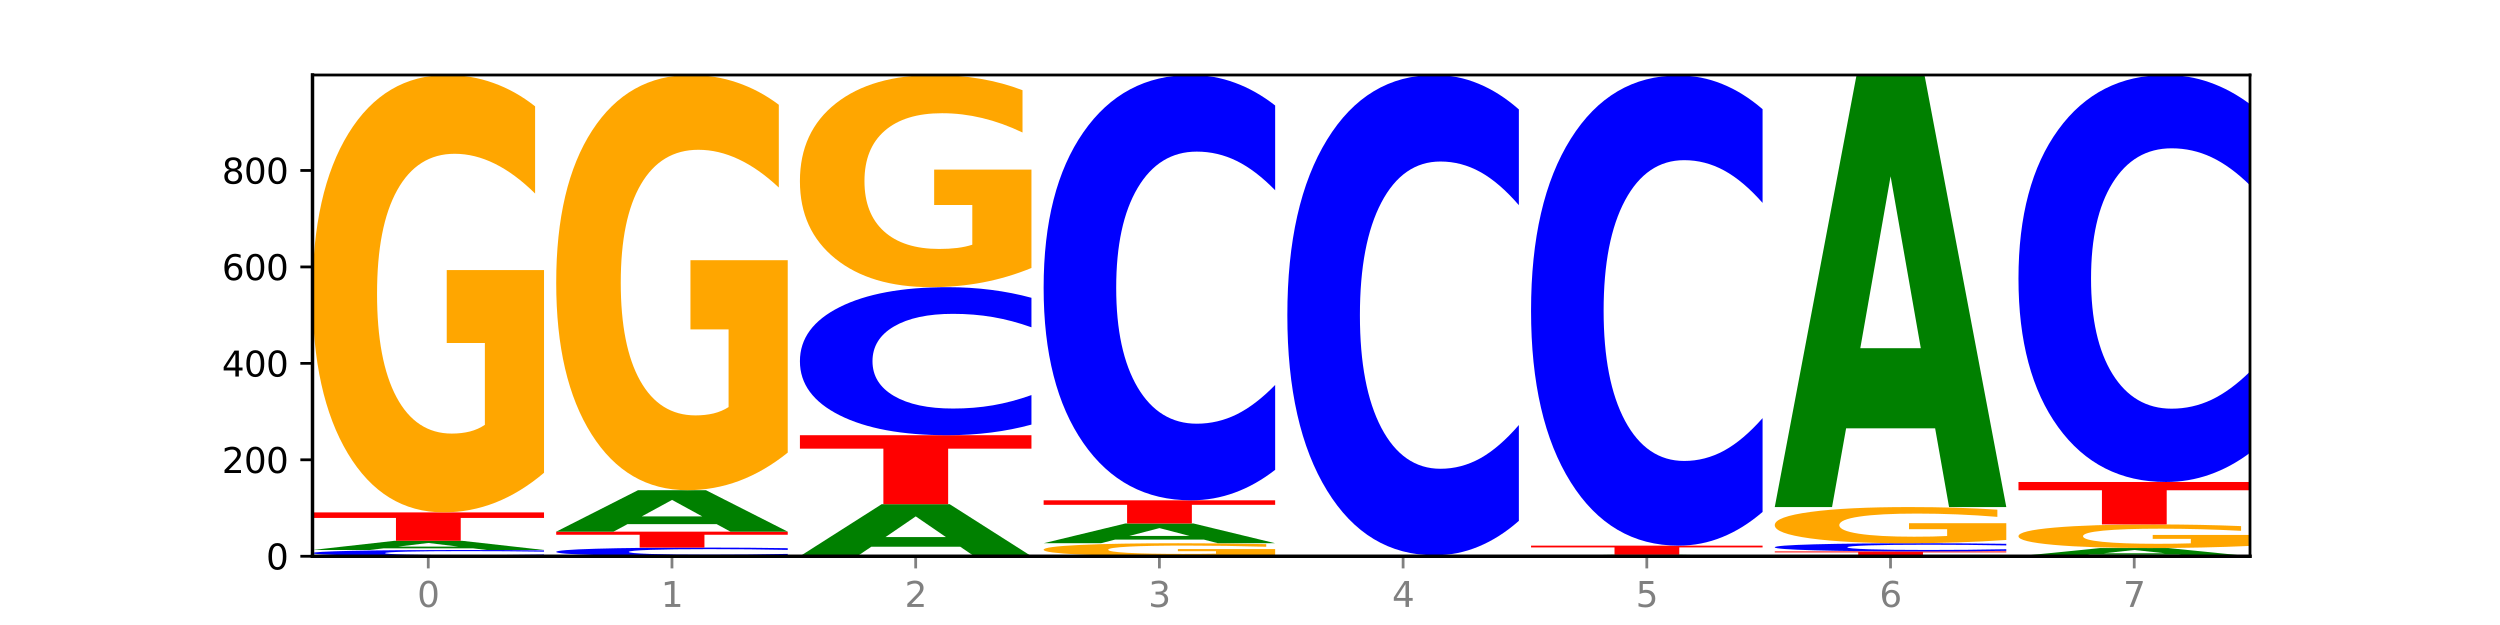 <?xml version="1.0" encoding="utf-8" standalone="no"?>
<!DOCTYPE svg PUBLIC "-//W3C//DTD SVG 1.1//EN"
  "http://www.w3.org/Graphics/SVG/1.1/DTD/svg11.dtd">
<svg xmlns:xlink="http://www.w3.org/1999/xlink" width="720pt" height="180pt" viewBox="0 0 720 180" xmlns="http://www.w3.org/2000/svg" version="1.1">
 <defs>
  <style type="text/css">*{stroke-linejoin: round; stroke-linecap: butt}</style>
 </defs>
 <g id="figure_1">
  <g id="patch_1">
   <path d="M 0 180 
L 720 180 
L 720 0 
L 0 0 
z
" style="fill: #ffffff"/>
  </g>
  <g id="axes_1">
   <g id="patch_2">
    <path d="M 90 160.2 
L 648 160.2 
L 648 21.6 
L 90 21.6 
z
" style="fill: #ffffff"/>
   </g>
   <g id="line2d_1">
    <path d="M 90 160.2 
L 648 160.2 
" clip-path="url(#p05a2ceef82)" style="fill: none; stroke: #000000; stroke-width: 0.5; stroke-linecap: square"/>
   </g>
   <g id="patch_3">
    <path d="M 156.679 160.071 
Q 151.102 160.135 145.07 160.167 
Q 139.039 160.2 132.47 160.2 
Q 112.882 160.2 101.441 159.957 
Q 90 159.714 90 159.298 
Q 90 158.881 101.441 158.638 
Q 112.882 158.395 132.47 158.395 
Q 139.039 158.395 145.07 158.427 
Q 151.102 158.46 156.679 158.524 
L 156.679 158.884 
Q 151.051 158.799 145.591 158.759 
Q 140.131 158.72 134.1 158.72 
Q 123.281 158.72 117.082 158.874 
Q 110.899 159.027 110.899 159.298 
Q 110.899 159.567 117.082 159.721 
Q 123.281 159.875 134.1 159.875 
Q 140.131 159.875 145.591 159.835 
Q 151.051 159.795 156.679 159.71 
L 156.679 160.071 
z
" clip-path="url(#p05a2ceef82)" style="fill: #0000ff"/>
   </g>
   <g id="patch_4">
    <path d="M 136.189 157.914 
L 110.545 157.914 
L 106.496 158.395 
L 90 158.395 
L 113.558 155.756 
L 133.121 155.756 
L 156.679 158.395 
L 140.197 158.395 
L 136.189 157.914 
z
M 114.635 157.424 
L 132.058 157.424 
L 123.36 156.375 
L 114.635 157.424 
z
" clip-path="url(#p05a2ceef82)" style="fill: #008000"/>
   </g>
   <g id="patch_5">
    <path d="M 90 147.562 
L 156.679 147.562 
L 156.679 149.16 
L 132.69 149.16 
L 132.69 155.756 
L 114.036 155.756 
L 114.036 149.16 
L 90 149.16 
L 90 147.562 
z
" clip-path="url(#p05a2ceef82)" style="fill: #ff0000"/>
   </g>
   <g id="patch_6">
    <path d="M 156.679 136.165 
Q 149.955 141.864 142.722 144.726 
Q 135.489 147.562 127.778 147.562 
Q 110.353 147.562 100.177 130.597 
Q 90 113.632 90 84.62 
Q 90 55.27 100.356 38.435 
Q 110.727 21.6 128.764 21.6 
Q 135.713 21.6 142.079 23.89 
Q 148.46 26.153 154.109 30.629 
L 154.109 55.738 
Q 148.281 49.988 142.513 47.151 
Q 136.744 44.289 130.946 44.289 
Q 120.216 44.289 114.403 54.749 
Q 108.59 65.183 108.59 84.62 
Q 108.59 103.875 114.194 114.387 
Q 119.798 124.873 130.109 124.873 
Q 132.919 124.873 135.325 124.274 
Q 137.731 123.65 139.643 122.349 
L 139.643 98.775 
L 128.66 98.775 
L 128.66 77.777 
L 156.679 77.777 
L 156.679 136.165 
z
" clip-path="url(#p05a2ceef82)" style="fill: #ffa600"/>
   </g>
   <g id="patch_7">
    <path d="M 226.868 160.021 
Q 221.29 160.11 215.259 160.155 
Q 209.228 160.2 202.659 160.2 
Q 183.07 160.2 171.629 159.863 
Q 160.189 159.527 160.189 158.951 
Q 160.189 158.373 171.629 158.037 
Q 183.07 157.7 202.659 157.7 
Q 209.228 157.7 215.259 157.746 
Q 221.29 157.791 226.868 157.879 
L 226.868 158.378 
Q 221.24 158.26 215.78 158.205 
Q 210.32 158.15 204.289 158.15 
Q 193.47 158.15 187.27 158.364 
Q 181.088 158.576 181.088 158.951 
Q 181.088 159.324 187.27 159.537 
Q 193.47 159.75 204.289 159.75 
Q 210.32 159.75 215.78 159.695 
Q 221.24 159.64 226.868 159.522 
L 226.868 160.021 
z
" clip-path="url(#p05a2ceef82)" style="fill: #0000ff"/>
   </g>
   <g id="patch_8">
    <path d="M 160.189 153.117 
L 226.868 153.117 
L 226.868 154.011 
L 202.879 154.011 
L 202.879 157.7 
L 184.224 157.7 
L 184.224 154.011 
L 160.189 154.011 
L 160.189 153.117 
z
" clip-path="url(#p05a2ceef82)" style="fill: #ff0000"/>
   </g>
   <g id="patch_9">
    <path d="M 206.377 150.942 
L 180.734 150.942 
L 176.685 153.117 
L 160.189 153.117 
L 183.747 141.174 
L 203.31 141.174 
L 226.868 153.117 
L 210.386 153.117 
L 206.377 150.942 
z
M 184.824 148.725 
L 202.247 148.725 
L 193.549 143.974 
L 184.824 148.725 
z
" clip-path="url(#p05a2ceef82)" style="fill: #008000"/>
   </g>
   <g id="patch_10">
    <path d="M 226.868 130.355 
Q 220.143 135.764 212.91 138.481 
Q 205.678 141.174 197.967 141.174 
Q 180.542 141.174 170.365 125.069 
Q 160.189 108.965 160.189 81.424 
Q 160.189 53.562 170.545 37.581 
Q 180.916 21.6 198.953 21.6 
Q 205.902 21.6 212.268 23.774 
Q 218.649 25.923 224.298 30.171 
L 224.298 54.007 
Q 218.47 48.548 212.701 45.856 
Q 206.933 43.139 201.135 43.139 
Q 190.405 43.139 184.592 53.068 
Q 178.779 62.973 178.779 81.424 
Q 178.779 99.702 184.383 109.681 
Q 189.987 119.635 200.298 119.635 
Q 203.107 119.635 205.513 119.067 
Q 207.919 118.474 209.832 117.239 
L 209.832 94.861 
L 198.848 94.861 
L 198.848 74.928 
L 226.868 74.928 
L 226.868 130.355 
z
" clip-path="url(#p05a2ceef82)" style="fill: #ffa600"/>
   </g>
   <g id="patch_11">
    <path d="M 276.566 157.468 
L 250.922 157.468 
L 246.873 160.2 
L 230.377 160.2 
L 253.935 145.201 
L 273.499 145.201 
L 297.057 160.2 
L 280.574 160.2 
L 276.566 157.468 
z
M 255.012 154.684 
L 272.435 154.684 
L 263.737 148.718 
L 255.012 154.684 
z
" clip-path="url(#p05a2ceef82)" style="fill: #008000"/>
   </g>
   <g id="patch_12">
    <path d="M 230.377 125.342 
L 297.057 125.342 
L 297.057 129.215 
L 273.068 129.215 
L 273.068 145.201 
L 254.413 145.201 
L 254.413 129.215 
L 230.377 129.215 
L 230.377 125.342 
z
" clip-path="url(#p05a2ceef82)" style="fill: #ff0000"/>
   </g>
   <g id="patch_13">
    <path d="M 297.057 122.286 
Q 291.479 123.8 285.448 124.567 
Q 279.417 125.342 272.848 125.342 
Q 253.259 125.342 241.818 119.599 
Q 230.377 113.857 230.377 104.037 
Q 230.377 94.182 241.818 88.448 
Q 253.259 82.706 272.848 82.706 
Q 279.417 82.706 285.448 83.481 
Q 291.479 84.247 297.057 85.762 
L 297.057 94.261 
Q 291.429 92.253 285.969 91.32 
Q 280.509 90.386 274.477 90.386 
Q 263.658 90.386 257.459 94.023 
Q 251.277 97.652 251.277 104.037 
Q 251.277 110.396 257.459 114.033 
Q 263.658 117.662 274.477 117.662 
Q 280.509 117.662 285.969 116.728 
Q 291.429 115.786 297.057 113.778 
L 297.057 122.286 
z
" clip-path="url(#p05a2ceef82)" style="fill: #0000ff"/>
   </g>
   <g id="patch_14">
    <path d="M 297.057 77.177 
Q 290.332 79.942 283.099 81.33 
Q 275.866 82.706 268.155 82.706 
Q 250.731 82.706 240.554 74.476 
Q 230.377 66.246 230.377 52.172 
Q 230.377 37.934 240.733 29.767 
Q 251.104 21.6 269.142 21.6 
Q 276.09 21.6 282.457 22.711 
Q 288.838 23.809 294.486 25.98 
L 294.486 38.161 
Q 288.658 35.371 282.89 33.995 
Q 277.122 32.607 271.323 32.607 
Q 260.594 32.607 254.781 37.681 
Q 248.967 42.743 248.967 52.172 
Q 248.967 61.513 254.571 66.612 
Q 260.175 71.699 270.487 71.699 
Q 273.296 71.699 275.702 71.409 
Q 278.108 71.106 280.021 70.475 
L 280.021 59.039 
L 269.037 59.039 
L 269.037 48.852 
L 297.057 48.852 
L 297.057 77.177 
z
" clip-path="url(#p05a2ceef82)" style="fill: #ffa600"/>
   </g>
   <g id="patch_15">
    <path d="M 367.245 159.861 
Q 360.521 160.03 353.288 160.116 
Q 346.055 160.2 338.344 160.2 
Q 320.919 160.2 310.743 159.695 
Q 300.566 159.19 300.566 158.326 
Q 300.566 157.453 310.922 156.951 
Q 321.293 156.45 339.33 156.45 
Q 346.279 156.45 352.645 156.518 
Q 359.026 156.586 364.675 156.719 
L 364.675 157.467 
Q 358.847 157.295 353.079 157.211 
Q 347.31 157.126 341.512 157.126 
Q 330.782 157.126 324.969 157.437 
Q 319.156 157.748 319.156 158.326 
Q 319.156 158.899 324.76 159.212 
Q 330.364 159.525 340.675 159.525 
Q 343.485 159.525 345.891 159.507 
Q 348.297 159.488 350.209 159.449 
L 350.209 158.748 
L 339.226 158.748 
L 339.226 158.123 
L 367.245 158.123 
L 367.245 159.861 
z
" clip-path="url(#p05a2ceef82)" style="fill: #ffa600"/>
   </g>
   <g id="patch_16">
    <path d="M 346.755 155.413 
L 321.111 155.413 
L 317.062 156.45 
L 300.566 156.45 
L 324.124 150.756 
L 343.687 150.756 
L 367.245 156.45 
L 350.763 156.45 
L 346.755 155.413 
z
M 325.201 154.356 
L 342.624 154.356 
L 333.926 152.091 
L 325.201 154.356 
z
" clip-path="url(#p05a2ceef82)" style="fill: #008000"/>
   </g>
   <g id="patch_17">
    <path d="M 300.566 144.09 
L 367.245 144.09 
L 367.245 145.39 
L 343.256 145.39 
L 343.256 150.756 
L 324.602 150.756 
L 324.602 145.39 
L 300.566 145.39 
L 300.566 144.09 
z
" clip-path="url(#p05a2ceef82)" style="fill: #ff0000"/>
   </g>
   <g id="patch_18">
    <path d="M 367.245 135.31 
Q 361.668 139.662 355.636 141.864 
Q 349.605 144.09 343.036 144.09 
Q 323.448 144.09 312.007 127.593 
Q 300.566 111.096 300.566 82.883 
Q 300.566 54.569 312.007 38.097 
Q 323.448 21.6 343.036 21.6 
Q 349.605 21.6 355.636 23.827 
Q 361.668 26.028 367.245 30.38 
L 367.245 54.797 
Q 361.617 49.028 356.157 46.346 
Q 350.697 43.664 344.666 43.664 
Q 333.847 43.664 327.648 54.114 
Q 321.465 64.539 321.465 82.883 
Q 321.465 101.152 327.648 111.602 
Q 333.847 122.026 344.666 122.026 
Q 350.697 122.026 356.157 119.344 
Q 361.617 116.637 367.245 110.868 
L 367.245 135.31 
z
" clip-path="url(#p05a2ceef82)" style="fill: #0000ff"/>
   </g>
   <g id="patch_19">
    <path d="M 416.943 160.149 
L 391.3 160.149 
L 387.251 160.2 
L 370.755 160.2 
L 394.313 159.922 
L 413.876 159.922 
L 437.434 160.2 
L 420.952 160.2 
L 416.943 160.149 
z
M 395.39 160.098 
L 412.813 160.098 
L 404.115 159.987 
L 395.39 160.098 
z
" clip-path="url(#p05a2ceef82)" style="fill: #008000"/>
   </g>
   <g id="patch_20">
    <path d="M 437.434 150.007 
Q 431.856 154.922 425.825 157.408 
Q 419.794 159.922 413.225 159.922 
Q 393.636 159.922 382.196 141.293 
Q 370.755 122.663 370.755 90.804 
Q 370.755 58.831 382.196 40.23 
Q 393.636 21.6 413.225 21.6 
Q 419.794 21.6 425.825 24.114 
Q 431.856 26.6 437.434 31.515 
L 437.434 59.088 
Q 431.806 52.573 426.346 49.544 
Q 420.886 46.516 414.855 46.516 
Q 404.036 46.516 397.836 58.316 
Q 391.654 70.089 391.654 90.804 
Q 391.654 111.434 397.836 123.234 
Q 404.036 135.007 414.855 135.007 
Q 420.886 135.007 426.346 131.978 
Q 431.806 128.92 437.434 122.406 
L 437.434 150.007 
z
" clip-path="url(#p05a2ceef82)" style="fill: #0000ff"/>
   </g>
   <g id="patch_21">
    <path d="M 487.132 160.124 
L 461.488 160.124 
L 457.439 160.2 
L 440.943 160.2 
L 464.501 159.783 
L 484.065 159.783 
L 507.623 160.2 
L 491.14 160.2 
L 487.132 160.124 
z
M 465.578 160.047 
L 483.001 160.047 
L 474.303 159.881 
L 465.578 160.047 
z
" clip-path="url(#p05a2ceef82)" style="fill: #008000"/>
   </g>
   <g id="patch_22">
    <path d="M 440.943 157.145 
L 507.623 157.145 
L 507.623 157.659 
L 483.634 157.659 
L 483.634 159.783 
L 464.979 159.783 
L 464.979 157.659 
L 440.943 157.659 
L 440.943 157.145 
z
" clip-path="url(#p05a2ceef82)" style="fill: #ff0000"/>
   </g>
   <g id="patch_23">
    <path d="M 507.623 147.439 
Q 502.045 152.25 496.014 154.683 
Q 489.983 157.145 483.414 157.145 
Q 463.825 157.145 452.384 138.908 
Q 440.943 120.671 440.943 89.484 
Q 440.943 58.185 452.384 39.976 
Q 463.825 21.739 483.414 21.739 
Q 489.983 21.739 496.014 24.2 
Q 502.045 26.634 507.623 31.445 
L 507.623 58.436 
Q 501.995 52.059 496.535 49.094 
Q 491.075 46.129 485.043 46.129 
Q 474.224 46.129 468.025 57.681 
Q 461.843 69.205 461.843 89.484 
Q 461.843 109.679 468.025 121.23 
Q 474.224 132.754 485.043 132.754 
Q 491.075 132.754 496.535 129.789 
Q 501.995 126.797 507.623 120.419 
L 507.623 147.439 
z
" clip-path="url(#p05a2ceef82)" style="fill: #0000ff"/>
   </g>
   <g id="patch_24">
    <path d="M 511.132 158.811 
L 577.811 158.811 
L 577.811 159.082 
L 553.822 159.082 
L 553.822 160.2 
L 535.168 160.2 
L 535.168 159.082 
L 511.132 159.082 
L 511.132 158.811 
z
" clip-path="url(#p05a2ceef82)" style="fill: #ff0000"/>
   </g>
   <g id="patch_25">
    <path d="M 577.811 158.642 
Q 572.234 158.726 566.203 158.768 
Q 560.171 158.811 553.603 158.811 
Q 534.014 158.811 522.573 158.493 
Q 511.132 158.175 511.132 157.631 
Q 511.132 157.086 522.573 156.768 
Q 534.014 156.45 553.603 156.45 
Q 560.171 156.45 566.203 156.493 
Q 572.234 156.536 577.811 156.62 
L 577.811 157.09 
Q 572.183 156.979 566.723 156.927 
Q 561.263 156.876 555.232 156.876 
Q 544.413 156.876 538.214 157.077 
Q 532.031 157.278 532.031 157.631 
Q 532.031 157.984 538.214 158.185 
Q 544.413 158.386 555.232 158.386 
Q 561.263 158.386 566.723 158.334 
Q 572.183 158.282 577.811 158.171 
L 577.811 158.642 
z
" clip-path="url(#p05a2ceef82)" style="fill: #0000ff"/>
   </g>
   <g id="patch_26">
    <path d="M 577.811 155.508 
Q 571.087 155.979 563.854 156.216 
Q 556.621 156.45 548.91 156.45 
Q 531.486 156.45 521.309 155.047 
Q 511.132 153.645 511.132 151.246 
Q 511.132 148.819 521.488 147.427 
Q 531.859 146.034 549.896 146.034 
Q 556.845 146.034 563.211 146.224 
Q 569.592 146.411 575.241 146.781 
L 575.241 148.857 
Q 569.413 148.382 563.645 148.147 
Q 557.876 147.911 552.078 147.911 
Q 541.348 147.911 535.535 148.776 
Q 529.722 149.638 529.722 151.246 
Q 529.722 152.838 535.326 153.707 
Q 540.93 154.574 551.241 154.574 
Q 554.051 154.574 556.457 154.525 
Q 558.863 154.473 560.775 154.365 
L 560.775 152.416 
L 549.792 152.416 
L 549.792 150.68 
L 577.811 150.68 
L 577.811 155.508 
z
" clip-path="url(#p05a2ceef82)" style="fill: #ffa600"/>
   </g>
   <g id="patch_27">
    <path d="M 557.321 123.366 
L 531.677 123.366 
L 527.628 146.034 
L 511.132 146.034 
L 534.69 21.6 
L 554.253 21.6 
L 577.811 146.034 
L 561.329 146.034 
L 557.321 123.366 
z
M 535.767 100.272 
L 553.19 100.272 
L 544.492 50.775 
L 535.767 100.272 
z
" clip-path="url(#p05a2ceef82)" style="fill: #008000"/>
   </g>
   <g id="patch_28">
    <path d="M 627.51 159.77 
L 601.866 159.77 
L 597.817 160.2 
L 581.321 160.2 
L 604.879 157.839 
L 624.442 157.839 
L 648 160.2 
L 631.518 160.2 
L 627.51 159.77 
z
M 605.956 159.332 
L 623.379 159.332 
L 614.681 158.393 
L 605.956 159.332 
z
" clip-path="url(#p05a2ceef82)" style="fill: #008000"/>
   </g>
   <g id="patch_29">
    <path d="M 648 157.223 
Q 641.275 157.531 634.042 157.686 
Q 626.81 157.839 619.099 157.839 
Q 601.674 157.839 591.497 156.923 
Q 581.321 156.006 581.321 154.439 
Q 581.321 152.853 591.677 151.944 
Q 602.048 151.034 620.085 151.034 
Q 627.034 151.034 633.4 151.158 
Q 639.781 151.28 645.43 151.522 
L 645.43 152.878 
Q 639.602 152.568 633.833 152.414 
Q 628.065 152.26 622.267 152.26 
Q 611.537 152.26 605.724 152.825 
Q 599.911 153.389 599.911 154.439 
Q 599.911 155.479 605.515 156.047 
Q 611.119 156.613 621.43 156.613 
Q 624.239 156.613 626.645 156.581 
Q 629.051 156.547 630.964 156.477 
L 630.964 155.203 
L 619.98 155.203 
L 619.98 154.069 
L 648 154.069 
L 648 157.223 
z
" clip-path="url(#p05a2ceef82)" style="fill: #ffa600"/>
   </g>
   <g id="patch_30">
    <path d="M 581.321 138.813 
L 648 138.813 
L 648 141.196 
L 624.011 141.196 
L 624.011 151.034 
L 605.356 151.034 
L 605.356 141.196 
L 581.321 141.196 
L 581.321 138.813 
z
" clip-path="url(#p05a2ceef82)" style="fill: #ff0000"/>
   </g>
   <g id="patch_31">
    <path d="M 648 130.411 
Q 642.422 134.576 636.391 136.682 
Q 630.36 138.813 623.791 138.813 
Q 604.202 138.813 592.762 123.026 
Q 581.321 107.24 581.321 80.243 
Q 581.321 53.149 592.762 37.387 
Q 604.202 21.6 623.791 21.6 
Q 630.36 21.6 636.391 23.731 
Q 642.422 25.837 648 30.002 
L 648 53.367 
Q 642.372 47.846 636.912 45.28 
Q 631.452 42.713 625.421 42.713 
Q 614.602 42.713 608.402 52.713 
Q 602.22 62.689 602.22 80.243 
Q 602.22 97.724 608.402 107.724 
Q 614.602 117.7 625.421 117.7 
Q 631.452 117.7 636.912 115.133 
Q 642.372 112.542 648 107.022 
L 648 130.411 
z
" clip-path="url(#p05a2ceef82)" style="fill: #0000ff"/>
   </g>
   <g id="matplotlib.axis_1">
    <g id="xtick_1">
     <g id="line2d_2">
      <defs>
       <path id="m2b248df090" d="M 0 0 
L 0 3.5 
" style="stroke: #808080; stroke-width: 0.8"/>
      </defs>
      <g>
       <use xlink:href="#m2b248df090" x="123.34" y="160.2" style="fill: #808080; stroke: #808080; stroke-width: 0.8"/>
      </g>
     </g>
     <g id="text_1">
      <!-- 0 -->
      <g style="fill: #808080" transform="translate(120.158 174.798) scale(0.1 -0.1)">
       <defs>
        <path id="DejaVuSans-30" d="M 2034 4250 
Q 1547 4250 1301 3770 
Q 1056 3291 1056 2328 
Q 1056 1369 1301 889 
Q 1547 409 2034 409 
Q 2525 409 2770 889 
Q 3016 1369 3016 2328 
Q 3016 3291 2770 3770 
Q 2525 4250 2034 4250 
z
M 2034 4750 
Q 2819 4750 3233 4129 
Q 3647 3509 3647 2328 
Q 3647 1150 3233 529 
Q 2819 -91 2034 -91 
Q 1250 -91 836 529 
Q 422 1150 422 2328 
Q 422 3509 836 4129 
Q 1250 4750 2034 4750 
z
" transform="scale(0.016)"/>
       </defs>
       <use xlink:href="#DejaVuSans-30"/>
      </g>
     </g>
    </g>
    <g id="xtick_2">
     <g id="line2d_3">
      <g>
       <use xlink:href="#m2b248df090" x="193.528" y="160.2" style="fill: #808080; stroke: #808080; stroke-width: 0.8"/>
      </g>
     </g>
     <g id="text_2">
      <!-- 1 -->
      <g style="fill: #808080" transform="translate(190.347 174.798) scale(0.1 -0.1)">
       <defs>
        <path id="DejaVuSans-31" d="M 794 531 
L 1825 531 
L 1825 4091 
L 703 3866 
L 703 4441 
L 1819 4666 
L 2450 4666 
L 2450 531 
L 3481 531 
L 3481 0 
L 794 0 
L 794 531 
z
" transform="scale(0.016)"/>
       </defs>
       <use xlink:href="#DejaVuSans-31"/>
      </g>
     </g>
    </g>
    <g id="xtick_3">
     <g id="line2d_4">
      <g>
       <use xlink:href="#m2b248df090" x="263.717" y="160.2" style="fill: #808080; stroke: #808080; stroke-width: 0.8"/>
      </g>
     </g>
     <g id="text_3">
      <!-- 2 -->
      <g style="fill: #808080" transform="translate(260.536 174.798) scale(0.1 -0.1)">
       <defs>
        <path id="DejaVuSans-32" d="M 1228 531 
L 3431 531 
L 3431 0 
L 469 0 
L 469 531 
Q 828 903 1448 1529 
Q 2069 2156 2228 2338 
Q 2531 2678 2651 2914 
Q 2772 3150 2772 3378 
Q 2772 3750 2511 3984 
Q 2250 4219 1831 4219 
Q 1534 4219 1204 4116 
Q 875 4013 500 3803 
L 500 4441 
Q 881 4594 1212 4672 
Q 1544 4750 1819 4750 
Q 2544 4750 2975 4387 
Q 3406 4025 3406 3419 
Q 3406 3131 3298 2873 
Q 3191 2616 2906 2266 
Q 2828 2175 2409 1742 
Q 1991 1309 1228 531 
z
" transform="scale(0.016)"/>
       </defs>
       <use xlink:href="#DejaVuSans-32"/>
      </g>
     </g>
    </g>
    <g id="xtick_4">
     <g id="line2d_5">
      <g>
       <use xlink:href="#m2b248df090" x="333.906" y="160.2" style="fill: #808080; stroke: #808080; stroke-width: 0.8"/>
      </g>
     </g>
     <g id="text_4">
      <!-- 3 -->
      <g style="fill: #808080" transform="translate(330.724 174.798) scale(0.1 -0.1)">
       <defs>
        <path id="DejaVuSans-33" d="M 2597 2516 
Q 3050 2419 3304 2112 
Q 3559 1806 3559 1356 
Q 3559 666 3084 287 
Q 2609 -91 1734 -91 
Q 1441 -91 1130 -33 
Q 819 25 488 141 
L 488 750 
Q 750 597 1062 519 
Q 1375 441 1716 441 
Q 2309 441 2620 675 
Q 2931 909 2931 1356 
Q 2931 1769 2642 2001 
Q 2353 2234 1838 2234 
L 1294 2234 
L 1294 2753 
L 1863 2753 
Q 2328 2753 2575 2939 
Q 2822 3125 2822 3475 
Q 2822 3834 2567 4026 
Q 2313 4219 1838 4219 
Q 1578 4219 1281 4162 
Q 984 4106 628 3988 
L 628 4550 
Q 988 4650 1302 4700 
Q 1616 4750 1894 4750 
Q 2613 4750 3031 4423 
Q 3450 4097 3450 3541 
Q 3450 3153 3228 2886 
Q 3006 2619 2597 2516 
z
" transform="scale(0.016)"/>
       </defs>
       <use xlink:href="#DejaVuSans-33"/>
      </g>
     </g>
    </g>
    <g id="xtick_5">
     <g id="line2d_6">
      <g>
       <use xlink:href="#m2b248df090" x="404.094" y="160.2" style="fill: #808080; stroke: #808080; stroke-width: 0.8"/>
      </g>
     </g>
     <g id="text_5">
      <!-- 4 -->
      <g style="fill: #808080" transform="translate(400.913 174.798) scale(0.1 -0.1)">
       <defs>
        <path id="DejaVuSans-34" d="M 2419 4116 
L 825 1625 
L 2419 1625 
L 2419 4116 
z
M 2253 4666 
L 3047 4666 
L 3047 1625 
L 3713 1625 
L 3713 1100 
L 3047 1100 
L 3047 0 
L 2419 0 
L 2419 1100 
L 313 1100 
L 313 1709 
L 2253 4666 
z
" transform="scale(0.016)"/>
       </defs>
       <use xlink:href="#DejaVuSans-34"/>
      </g>
     </g>
    </g>
    <g id="xtick_6">
     <g id="line2d_7">
      <g>
       <use xlink:href="#m2b248df090" x="474.283" y="160.2" style="fill: #808080; stroke: #808080; stroke-width: 0.8"/>
      </g>
     </g>
     <g id="text_6">
      <!-- 5 -->
      <g style="fill: #808080" transform="translate(471.102 174.798) scale(0.1 -0.1)">
       <defs>
        <path id="DejaVuSans-35" d="M 691 4666 
L 3169 4666 
L 3169 4134 
L 1269 4134 
L 1269 2991 
Q 1406 3038 1543 3061 
Q 1681 3084 1819 3084 
Q 2600 3084 3056 2656 
Q 3513 2228 3513 1497 
Q 3513 744 3044 326 
Q 2575 -91 1722 -91 
Q 1428 -91 1123 -41 
Q 819 9 494 109 
L 494 744 
Q 775 591 1075 516 
Q 1375 441 1709 441 
Q 2250 441 2565 725 
Q 2881 1009 2881 1497 
Q 2881 1984 2565 2268 
Q 2250 2553 1709 2553 
Q 1456 2553 1204 2497 
Q 953 2441 691 2322 
L 691 4666 
z
" transform="scale(0.016)"/>
       </defs>
       <use xlink:href="#DejaVuSans-35"/>
      </g>
     </g>
    </g>
    <g id="xtick_7">
     <g id="line2d_8">
      <g>
       <use xlink:href="#m2b248df090" x="544.472" y="160.2" style="fill: #808080; stroke: #808080; stroke-width: 0.8"/>
      </g>
     </g>
     <g id="text_7">
      <!-- 6 -->
      <g style="fill: #808080" transform="translate(541.29 174.798) scale(0.1 -0.1)">
       <defs>
        <path id="DejaVuSans-36" d="M 2113 2584 
Q 1688 2584 1439 2293 
Q 1191 2003 1191 1497 
Q 1191 994 1439 701 
Q 1688 409 2113 409 
Q 2538 409 2786 701 
Q 3034 994 3034 1497 
Q 3034 2003 2786 2293 
Q 2538 2584 2113 2584 
z
M 3366 4563 
L 3366 3988 
Q 3128 4100 2886 4159 
Q 2644 4219 2406 4219 
Q 1781 4219 1451 3797 
Q 1122 3375 1075 2522 
Q 1259 2794 1537 2939 
Q 1816 3084 2150 3084 
Q 2853 3084 3261 2657 
Q 3669 2231 3669 1497 
Q 3669 778 3244 343 
Q 2819 -91 2113 -91 
Q 1303 -91 875 529 
Q 447 1150 447 2328 
Q 447 3434 972 4092 
Q 1497 4750 2381 4750 
Q 2619 4750 2861 4703 
Q 3103 4656 3366 4563 
z
" transform="scale(0.016)"/>
       </defs>
       <use xlink:href="#DejaVuSans-36"/>
      </g>
     </g>
    </g>
    <g id="xtick_8">
     <g id="line2d_9">
      <g>
       <use xlink:href="#m2b248df090" x="614.66" y="160.2" style="fill: #808080; stroke: #808080; stroke-width: 0.8"/>
      </g>
     </g>
     <g id="text_8">
      <!-- 7 -->
      <g style="fill: #808080" transform="translate(611.479 174.798) scale(0.1 -0.1)">
       <defs>
        <path id="DejaVuSans-37" d="M 525 4666 
L 3525 4666 
L 3525 4397 
L 1831 0 
L 1172 0 
L 2766 4134 
L 525 4134 
L 525 4666 
z
" transform="scale(0.016)"/>
       </defs>
       <use xlink:href="#DejaVuSans-37"/>
      </g>
     </g>
    </g>
   </g>
   <g id="matplotlib.axis_2">
    <g id="ytick_1">
     <g id="line2d_10">
      <defs>
       <path id="m897a3cc732" d="M 0 0 
L -3.5 0 
" style="stroke: #000000; stroke-width: 0.8"/>
      </defs>
      <g>
       <use xlink:href="#m897a3cc732" x="90" y="160.2" style="stroke: #000000; stroke-width: 0.8"/>
      </g>
     </g>
     <g id="text_9">
      <!-- 0 -->
      <g transform="translate(76.638 163.999) scale(0.1 -0.1)">
       <use xlink:href="#DejaVuSans-30"/>
      </g>
     </g>
    </g>
    <g id="ytick_2">
     <g id="line2d_11">
      <g>
       <use xlink:href="#m897a3cc732" x="90" y="132.424" style="stroke: #000000; stroke-width: 0.8"/>
      </g>
     </g>
     <g id="text_10">
      <!-- 200 -->
      <g transform="translate(63.913 136.224) scale(0.1 -0.1)">
       <use xlink:href="#DejaVuSans-32"/>
       <use xlink:href="#DejaVuSans-30" x="63.623"/>
       <use xlink:href="#DejaVuSans-30" x="127.246"/>
      </g>
     </g>
    </g>
    <g id="ytick_3">
     <g id="line2d_12">
      <g>
       <use xlink:href="#m897a3cc732" x="90" y="104.649" style="stroke: #000000; stroke-width: 0.8"/>
      </g>
     </g>
     <g id="text_11">
      <!-- 400 -->
      <g transform="translate(63.913 108.448) scale(0.1 -0.1)">
       <use xlink:href="#DejaVuSans-34"/>
       <use xlink:href="#DejaVuSans-30" x="63.623"/>
       <use xlink:href="#DejaVuSans-30" x="127.246"/>
      </g>
     </g>
    </g>
    <g id="ytick_4">
     <g id="line2d_13">
      <g>
       <use xlink:href="#m897a3cc732" x="90" y="76.873" style="stroke: #000000; stroke-width: 0.8"/>
      </g>
     </g>
     <g id="text_12">
      <!-- 600 -->
      <g transform="translate(63.913 80.673) scale(0.1 -0.1)">
       <use xlink:href="#DejaVuSans-36"/>
       <use xlink:href="#DejaVuSans-30" x="63.623"/>
       <use xlink:href="#DejaVuSans-30" x="127.246"/>
      </g>
     </g>
    </g>
    <g id="ytick_5">
     <g id="line2d_14">
      <g>
       <use xlink:href="#m897a3cc732" x="90" y="49.098" style="stroke: #000000; stroke-width: 0.8"/>
      </g>
     </g>
     <g id="text_13">
      <!-- 800 -->
      <g transform="translate(63.913 52.897) scale(0.1 -0.1)">
       <defs>
        <path id="DejaVuSans-38" d="M 2034 2216 
Q 1584 2216 1326 1975 
Q 1069 1734 1069 1313 
Q 1069 891 1326 650 
Q 1584 409 2034 409 
Q 2484 409 2743 651 
Q 3003 894 3003 1313 
Q 3003 1734 2745 1975 
Q 2488 2216 2034 2216 
z
M 1403 2484 
Q 997 2584 770 2862 
Q 544 3141 544 3541 
Q 544 4100 942 4425 
Q 1341 4750 2034 4750 
Q 2731 4750 3128 4425 
Q 3525 4100 3525 3541 
Q 3525 3141 3298 2862 
Q 3072 2584 2669 2484 
Q 3125 2378 3379 2068 
Q 3634 1759 3634 1313 
Q 3634 634 3220 271 
Q 2806 -91 2034 -91 
Q 1263 -91 848 271 
Q 434 634 434 1313 
Q 434 1759 690 2068 
Q 947 2378 1403 2484 
z
M 1172 3481 
Q 1172 3119 1398 2916 
Q 1625 2713 2034 2713 
Q 2441 2713 2670 2916 
Q 2900 3119 2900 3481 
Q 2900 3844 2670 4047 
Q 2441 4250 2034 4250 
Q 1625 4250 1398 4047 
Q 1172 3844 1172 3481 
z
" transform="scale(0.016)"/>
       </defs>
       <use xlink:href="#DejaVuSans-38"/>
       <use xlink:href="#DejaVuSans-30" x="63.623"/>
       <use xlink:href="#DejaVuSans-30" x="127.246"/>
      </g>
     </g>
    </g>
   </g>
   <g id="patch_32">
    <path d="M 90 160.2 
L 90 21.6 
" style="fill: none; stroke: #000000; stroke-linejoin: miter; stroke-linecap: square"/>
   </g>
   <g id="patch_33">
    <path d="M 648 160.2 
L 648 21.6 
" style="fill: none; stroke: #000000; stroke-width: 0.8; stroke-linejoin: miter; stroke-linecap: square"/>
   </g>
   <g id="patch_34">
    <path d="M 90 160.2 
L 648 160.2 
" style="fill: none; stroke: #000000; stroke-linejoin: miter; stroke-linecap: square"/>
   </g>
   <g id="patch_35">
    <path d="M 90 21.6 
L 648 21.6 
" style="fill: none; stroke: #000000; stroke-width: 0.8; stroke-linejoin: miter; stroke-linecap: square"/>
   </g>
  </g>
 </g>
 <defs>
  <clipPath id="p05a2ceef82">
   <rect x="90" y="21.6" width="558" height="138.6"/>
  </clipPath>
 </defs>
</svg>
